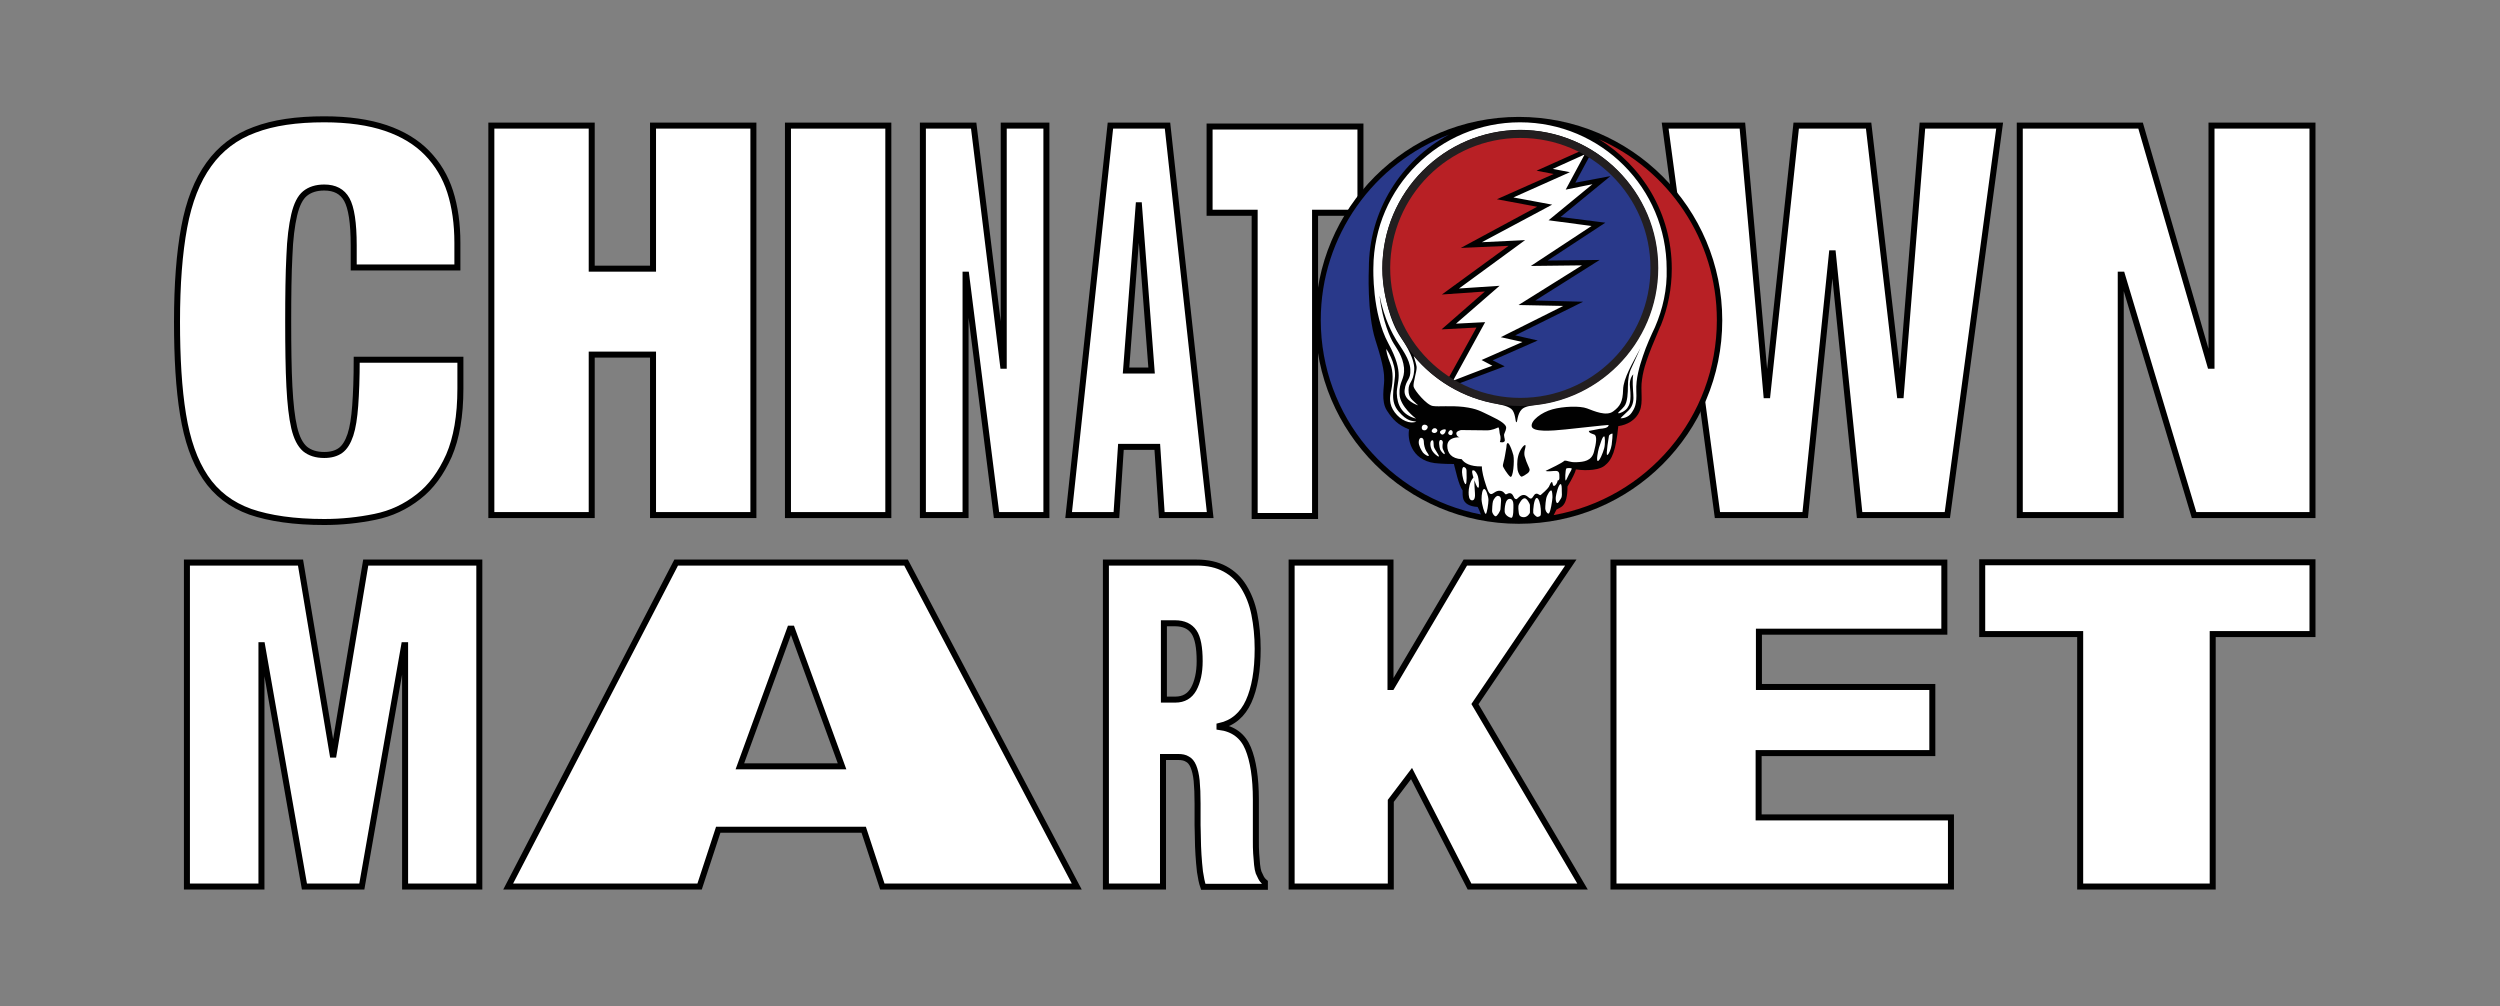 <?xml version="1.0" encoding="utf-8"?>
<!-- Generator: Adobe Illustrator 24.3.0, SVG Export Plug-In . SVG Version: 6.00 Build 0)  -->
<svg version="1.1" id="Layer_1" xmlns="http://www.w3.org/2000/svg" xmlns:xlink="http://www.w3.org/1999/xlink" x="0px" y="0px"
	 viewBox="0 0 831.9 334.8" style="enable-background:new 0 0 831.9 334.8;" xml:space="preserve">
<rect x="0" y="0" width="831.9" height="334.8" fill="#808080" stroke="none"/>
<style type="text/css">
	.st0{fill:#FFFFFF;stroke:#000000;stroke-width:2;stroke-miterlimit:10;}
	.st1{fill:#010101;}
	.st2{fill:#29398A;}
	.st3{fill:#B82025;}
	.st4{fill:#FFFFFF;}
	.st5{fill:#231F20;}
</style>
<g>
	<g>
		<path class="st0" d="M100,187.2l10.7,63.9h0.3l10.7-63.9h37.8V295h-24.7v-80.3h-0.3L120.4,295h-19.1l-14.1-80.3H87V295H62.2V187.2
			H100z"/>
	</g>
	<g>
		<path class="st0" d="M115.4,66.4c-1.5-2.7-4-4-7.5-4c-2.7,0-4.8,0.7-6.4,2c-1.6,1.3-2.8,3.7-3.6,7.1c-0.8,3.4-1.4,8-1.6,13.7
			c-0.3,5.7-0.4,13-0.4,21.7c0,8.7,0.1,15.9,0.4,21.7c0.3,5.7,0.8,10.3,1.6,13.7c0.8,3.4,2,5.7,3.6,7.1c1.6,1.3,3.7,2,6.4,2
			c2.2,0,4-0.5,5.4-1.5c1.4-1,2.5-2.8,3.3-5.2c0.8-2.4,1.3-5.7,1.6-9.7c0.3-4.1,0.5-9.2,0.5-15.3h34.5v9.6c0,9.1-1.3,16.5-3.8,22.3
			c-2.6,5.8-5.9,10.4-10.2,13.7c-4.2,3.3-9,5.6-14.5,6.7c-5.4,1.1-11,1.7-16.8,1.7c-10,0-18.2-1.2-24.6-3.4
			c-6.4-2.3-11.4-6.1-15-11.5c-3.6-5.4-6-12.3-7.4-20.9s-2-18.8-2-30.9c0-12.3,0.8-22.8,2.4-31.4c1.6-8.6,4.3-15.5,8.2-20.9
			c3.8-5.3,8.9-9.2,15.2-11.5c6.3-2.4,14-3.5,23.2-3.5c8.1,0,14.9,1,20.5,2.9c5.6,1.9,10.2,4.7,13.7,8.3c3.5,3.6,6.1,7.9,7.7,12.9
			c1.6,5,2.4,10.7,2.4,17v8.2h-34.5v-7.3C117.7,74.1,116.9,69.1,115.4,66.4z"/>
	</g>
	<g>
		<path class="st0" d="M196.9,41.8v47.6h20.4V41.8h33.4v129.6h-33.4v-53.4h-20.4v53.4h-33.4V41.8H196.9z"/>
		<path class="st0" d="M295.6,41.8v129.6h-33.4V41.8H295.6z"/>
	</g>
	<g>
		<path class="st0" d="M324,41.8l9.8,79.9h0.2V41.8h14.2v129.6h-16.6l-10.1-80h-0.2v80h-14.2V41.8H324z"/>
		<path class="st0" d="M388.5,41.8l14.2,129.6h-16.1l-1.5-22.7h-12.1l-1.5,22.7h-15.9l13.9-129.6H388.5z M378.9,68.3l-4.2,55h8.5
			l-4.2-55H378.9z"/>
	</g>
	<g>
		<path class="st0" d="M402.5,70.8V42.1h50.2v28.7h-15.1v100.9h-20.1V70.8H402.5z"/>
	</g>
	<g>
		<path class="st0" d="M621.8,41.8l10.4,89.7h0.3l7.2-89.7h25.7L648,171.4h-29.2l-8.9-87.1h-0.3l-8.9,87.1h-29.2L554.1,41.8h25.7
			l8,89.7h0.3l9.6-89.7H621.8z"/>
	</g>
	<g>
		<path class="st0" d="M712.3,41.8l23.2,79.9h0.4V41.8h33.6v129.6h-39.4l-24-80h-0.4v80h-33.6V41.8H712.3z"/>
	</g>
	<g>
		<g>
			<g>
				<path class="st1" d="M573.1,106.6c0,37.4-30.3,67.7-67.7,67.7c-37.4,0-67.7-30.3-67.7-67.7c0-37.4,30.3-67.7,67.7-67.7
					C542.8,38.9,573.1,69.2,573.1,106.6"/>
				<path class="st2" d="M529.3,51.3l-5.1,9.5l11.7-2.2l-16.6,13.6l14.9,1.9l-19.2,12.6l17.3-0.2L510.9,100l15.9,0.4l-22.6,11.2
					l7.5,1.7l-15,6.6l4,2l-16.8,6.3c6.5,3.6,13.9,5.7,21.9,5.7c24.7,0,44.7-20,44.7-44.7C550.6,73.3,542.1,59.2,529.3,51.3
					 M492.8,171.2c-30.4-5.9-53.3-32.6-53.3-64.7c0-28.2,17.8-52.3,42.7-61.7c-15.9,8.5-26.7,25.2-26.7,44.5c0,0-0.7,14.9,2.2,23.9
					c2.9,9,2.9,11.4,2.9,13.3c0,2.3-1.1,7,0.9,10.1c2,3.1,3.7,4.8,7.4,6.3c-0.6,2.8,0.4,10.1,8.5,11.2c2.6,0.3,5.5,0.3,6.4,0.3
					c0.5,1.7,1.5,6.9,2.9,8.8c0.1,1.5-0.8,5.1,5,5.5C492.2,169.6,492.5,170.5,492.8,171.2"/>
				<path class="st3" d="M491.3,109l-11.6,0.6l14.4-12.6l-14.3,1l22.2-16.2l-15.9,0.7l25.4-13.7l-13.4-2.5l18.9-8.4l-5.7-1.1
					l15.4-6.9c-6.2-3.3-13.3-5.2-20.9-5.2c-24.7,0-44.7,20-44.7,44.7c0,15.7,8.1,29.5,20.3,37.5L491.3,109z M532,46.3
					c14.5,8.8,24.3,24.8,24.3,43.1c0,6.7-1.3,13-3.6,18.8c-0.1,0.2-0.2,0.4-0.3,0.6c-4.5,10.5-5.5,13.8-6,17.5
					c-0.6,3.7,0.5,7.5-0.8,10.5c-1.2,3-4.2,4.6-7.1,5c-0.8,8.1-2,11.2-4.6,13.2c-2.6,2-8.3,1.4-9.5,1.2c-0.2,1-1.2,3-2.8,5.7
					c0,7-2.4,6.8-3.7,7.7c-0.3,0.6-0.6,1.3-0.9,1.8c30.9-5.5,54.3-32.4,54.3-64.9C571.3,79.7,555.2,56.5,532,46.3"/>
				<path class="st4" d="M550.7,108.9C550.7,108.9,550.7,108.9,550.7,108.9c-1.1,2.3-2.9,6.2-4,9.6c-1.1,3.3-2.4,7.4-2.2,11.7
					c0.2,4.3-0.5,5.6-1.6,7.2c-1.1,1.6-3,1.8-3.5,1.8c-0.5,0.1,0.7-0.8,2.5-2.6c1.8-1.8,1.7-3.9,1.6-5.4c-0.1-1.5-0.4-5,0-6.6
					c-0.5,0.4-1.4,1.9-1.1,4.2c0.5,4.9-0.2,5.9-0.9,7c-0.8,1.1-2.7,1.9-3,1.7c-0.3-0.2,0.9-0.9,2-2.3c1.1-1.4,1.2-4.6,1.2-6.7
					c0-2.1,0.3-4.3,1.2-6.1c0.9-1.9,3-6.6,3-6.6c-2.7,5.2-5.7,10-5.8,13.9c-0.1,4-1,5.5-3.3,7.2c-2.3,1.7-6.3-0.1-8.7-1
					c-2.4-0.9-7.8-0.7-11.5,0.3c-3.7,1-7.3,3.8-6.9,5.7c0.4,1.9,6.4,1.5,11.2,1c4.9-0.5,12.6-1.4,14.4-1.5c-0.1,1.1-1.9,1.2-3,1.3
					c-1.1,0.2-2.9,0.6-3.6,0.7c0.1,0.7,0.8,0.8,1.8,1.2c1,0.4,0.7,2.8-0.1,5.8c-0.8,3-3.4,3.3-5.8,3.4c-2.4,0.1-2.9-0.6-4-0.5
					c-1,0.9-4.5,2.5-6.3,3.4c0.8,0.3,2.2,0,3.4,0c1.2,0,1.2,0.9,1.2,1.9c0.1,1-0.2,1.3-0.6,1.3c0,0.7-0.7,1.8-1.2,1.8
					c-0.5,0-0.4-1.3-0.7-1.3c-0.3,0-0.7,0.9-1,1.6c-0.4,0.7-2.3,2.4-2.7,2.7c-0.4,0.3-0.8-0.6-1.6-0.4c-0.8,0.2-1,1.6-1.7,1.6
					c-0.7,0-1.2-1.2-2.4-1.2c-1.2,0-2.1,1.4-2.4,1.4c-0.4,0-0.7-0.2-1-1c-0.4-0.8-0.8-1-1.3-1c-0.5,0-0.9,0.4-1.2,0.4
					c-0.4,0-0.6-1.1-2-1.2c-1.5-0.1-2.2,1.2-3,1.1c-0.8-0.1-1.3-2-1.8-3.5c-0.5-1.5-1.2-4-1.2-5.7c-4,0.1-5.9-1.2-6.7-2.4
					c-3.4-0.2-4.8-2-4.8-4.5c0.1-2.5,2.7-2.8,4.1-2.8c-0.6-0.1-1.1-0.6-1.1-1.3c0-0.8,1.6-1.1,1.6-1.1s6.9,0.1,8.6,0.1
					c1.7,0,3.1-0.7,3.8-1c0.4,0.5,0.3,1.6,0.5,2.3c0.3,0.7,0.3,1.9,0,2.6c0.7,0.1,1.1,0.2,1.5-0.2c0.4-0.3-0.1-1.3-0.1-2
					c-0.1-0.6,0.6-1.4,0.7-2.5c0.1-1.1-1.8-2.4-5.2-4c-3.4-1.6-4.4-2.4-9-3c-4.6-0.5-8,0-10.2-0.3c-2.1-0.3-6.1-5.2-6.4-6.4
					c-0.3-1.2,1.1-5.1,1-6.6c-0.1-0.8-0.6-2.4-1-3.7c6.8,8.2,16.5,14,27.5,15.9l0,0c0,0,0,0,0,0c0.1,0,0.2,0,0.3,0.1
					c1,0.2,4.2,0.8,5.1,2.1c1.1,1.6,0.9,4,1.3,4s0.2-2.7,1.8-4.3c0.9-0.9,2.8-1.2,4.6-1.5c0.7-0.1,1.3-0.2,2-0.3
					c0.4-0.1,0.9-0.1,1.2-0.2c0,0,0,0,0,0c14.8-2.8,27-12.6,33.2-25.9c2.7-5.9,4.2-12.4,4.2-19.2c0-25.4-20.6-45.9-45.9-45.9
					C480.6,43.4,460,64,460,89.4c0,1.4,0.1,2.8,0.2,4.1l0,0.1c0.6,4.8,2.1,13.1,6,18.8c0,0,4.7,6.4,4.4,10.7
					c-0.3,4.3-1.9,3.9-1.9,6.7c0,2.8,1.4,3.3,3.2,5.1c0,0-4.9-1.5-4.5-5.1c0.4-3.6,2.1-3.3,1.9-6.8c-0.1-3.5-3-7.1-4.6-9.7
					c-1.2-2-4.1-7.1-5.6-14.8c0,0.1,0,0.2,0,0.3c1,8.2,3.6,13.8,4.6,15.4c1,1.7,3.1,4.3,3.5,8.2c0.3,3.9-1.7,4.5-1.5,8.7
					c0.1,4.2,5.5,8.2,5.5,8.2c-4.6-1.2-6.3-4.5-6.4-8.4c-0.1-3.9,2.7-6.5-2.8-16.6c-5.5-10.1-5-25.1-5-25.1s0,0,0-0.1
					c0.2-26.8,22-48.4,48.8-48.4c27,0,48.8,21.9,48.8,48.8C554.8,96.3,553.3,102.9,550.7,108.9 M462.6,120.9
					c1.1,2.7,0.9,6.2,0.4,8.7c-0.6,2.5-0.9,4.9,1.1,7.6c2,2.7,5.1,4,7.2,3.1c-1.5-0.3-3,0-5.9-3.4c-2.9-3.4-1.6-7.1-1.2-11.7
					c0.3-4.6-2.9-9.1-2.9-9.1C461.3,116.8,461.5,118.1,462.6,120.9 M473.1,142.3c0,0.5,0.2,0.9,0.9,0.9c0.7,0,1.1-0.7,1.1-1.1
					c0-0.4-0.4-0.8-1.2-0.8C473.4,141.4,473.1,141.8,473.1,142.3 M476.5,143.1c-0.3,0.5,0.2,1,0.8,1s1-0.5,1-0.8
					c0-0.3-0.3-0.9-1-0.8C477.1,142.5,476.8,142.6,476.5,143.1 M479.8,143.1c-0.3,0.2-1,0.5-0.4,1.2c0.6,0.7,1.2,0.1,1.5-0.4
					c0.2-0.5,0.3-0.8,0.1-1C480.8,142.8,480.1,142.9,479.8,143.1 M481.9,144.1c0,0.4,0.4,0.7,0.9,0.7c0.4,0,0.6-0.5,0.6-0.9
					c0-0.4-0.2-0.8-0.7-0.8C482.3,143.2,481.9,143.8,481.9,144.1 M472.1,147c-0.1,1.2,0.9,2.9,1.4,3.6c0.6,0.7,1.7,1.3,1.9,1.1
					c0.2-0.2-0.3-0.8-0.8-1.6c-0.5-0.8-0.8-2.3-0.8-2.9c0-0.6-0.1-1.4-0.8-1.5C472.8,145.6,472.2,145.8,472.1,147 M476.3,149.4
					c0.4,1.2,2.2,2.7,2.5,2.5c0.3-0.2-1.6-2.5-1.7-3.4c-0.1-0.8,0-2-0.4-2C475.8,146.5,475.8,148.2,476.3,149.4 M479.2,149.5
					c0.2,0.6,1.3,1.8,1.5,1.6c0.2-0.2-0.2-0.9-0.5-1.5c-0.3-0.5-0.2-1.6-0.1-2.1c0.1-0.5-0.1-1.1-0.7-1.1
					C478.5,146.4,479,148.9,479.2,149.5 M486.5,157.1c0,1.1,0.7,4,1.2,4c0.5,0,0.3-3.9,0.3-4.5c0-0.5-0.3-1.1-0.9-1.2
					C486.7,155.4,486.5,156,486.5,157.1 M490.3,158.9c-1.3,1.4-1.6,3.8-1.6,4.9c0,1.1,0.1,2.6,1.1,2.7c1,0.1,1.1-1.4,1-2.5
					c-0.1-1.1-0.2-3.1-0.2-4.2c0.2,0.4,0.8,2.5,1.3,2.5c0.5,0,0.1-3.2-0.1-3.8c-0.2-0.7-0.9-2-1.5-2
					C489.5,156.3,490,157.9,490.3,158.9 M493,166.2c0.1,1.8,1,4.8,1.4,4.8c0.4,0,0.9-3.5,0.9-4.6c0-1.2-0.8-3.7-1.4-3.7
					S493,164.4,493,166.2 M496.8,166.8c-0.2,0.7-0.3,2.7-0.3,3.3c0,0.6,0.7,1.7,1.2,1.7c0.5,0,1.6-1.8,1.6-2.4c0-0.6,0.2-2,0.2-2.9
					c0-0.9-0.3-1.4-1-1.5C497.9,164.9,497,166.1,496.8,166.8 M501.2,166.9c-0.3,0.6-0.6,2.3-0.5,3.4c0.1,1.1,1.4,1.9,2.2,2
					c0.8,0.1,0.7-3.4,0.7-4.4c0-1-0.4-1.9-1.2-1.9C501.9,166,501.5,166.3,501.2,166.9 M505.4,167.9c-0.3,0.7-0.1,2.1,0,2.9
					c0.1,0.8,0.6,1.3,1.7,1.3c1.1,0,2-1.2,2-1.6c0-0.3,0-1.8,0-2.4c0-0.5-1.1-2.4-1.8-2.3C506.4,165.9,505.7,167.3,505.4,167.9
					 M510.2,170.6c0.1,0.6,1,1.3,1.3,1.4c0.3,0,1.1-0.1,1.2-0.7c0.1-0.6,0-2,0-2c-0.1-1.6-0.7-3.6-1.3-3.6
					C510.4,165.7,510.1,170,510.2,170.6 M514.8,165c-0.5,1-0.6,3.6-0.6,4.2c0,0.6,0.5,1.7,1.1,1.7c0.6,0,1.3-4.6,1.3-5.4
					c0-0.8-0.1-2.3-0.4-2.3C515.7,163.2,515.3,164,514.8,165 M517.7,165.4c-0.1,0.9,0.1,2,0.5,2c0.4,0,0.7-0.8,1.2-1.5
					c0.5-0.7,0.3-1.8,0.3-2.6c0-0.8,0-2.3-0.4-2.2C518.6,161.1,517.8,164.5,517.7,165.4 M521,159.9c0.2,0,0.8-1.6,1.1-2.1
					c0.3-0.5,1-1.7,0.9-1.9c-0.1-0.2-1.6-0.2-1.8,0C520.9,156.3,520.7,159.9,521,159.9 M532.1,148.9c-0.4,1.4-1,4.5-0.4,4.5
					c0.6,0,1.7-2.7,2.1-4.2c0.4-1.5,0.3-4.1,0-4C533.2,145.2,532.6,147.5,532.1,148.9 M535.4,145c0,0-1.1,6.4-0.6,6.4
					c0.5,0,1.3-2,1.5-3.4s0.3-3.1,0.3-3.7C536.2,144.2,535.5,144.7,535.4,145 M502.1,147.7c-0.6-0.7-0.8,0.2-0.8,0.8
					c0,0.5-0.3,1.7-0.5,3.1c-0.2,1.4-0.8,3.1-0.7,3.5c0.1,0.4,1.4,2.6,2.4,3.5c1,0.9,1.5-5.3,1.1-7.1
					C503.1,149.7,502.6,148.5,502.1,147.7 M507.3,150.1c0.1-0.7,0.6-1.9,0.2-2c-0.4-0.1-1.8,1.6-2.3,3.6c-0.5,2-0.3,3.8-0.2,4.7
					c0.2,1,0.8,2,1.2,2.2c0.4,0.1,1.7-0.8,2.1-1.1c0.4-0.3,0.7-0.7,0.7-1.2c0-0.5-1.1-2.4-1.5-4
					C507.2,151.6,507.2,150.8,507.3,150.1 M499.4,112.2l20.8-10.4l-14.9-0.3l21.1-13.2l-17,0.2l20.2-13.3l-14.3-1.9l14.6-12
					l-8.9,1.8l6.3-11.7l-10.6,4.8l5.7,1.1l-18.8,8.4l12.9,2.4l-23.4,12.5l14.4-0.7L485.5,96l13.5-0.9l-14.5,12.6l9.7-0.5l-10.7,19.5
					c0,0,11-4.3,13.1-5l-3.6-1.9l13.6-6L499.4,112.2z"/>
				<path class="st5" d="M505.9,43.3c-25.3,0-45.9,20.6-45.9,45.9c0,25.3,20.6,45.9,45.9,45.9c25.3,0,45.9-20.6,45.9-45.9
					C551.9,63.9,531.2,43.3,505.9,43.3 M505.9,45.9c23.9,0,43.3,19.4,43.3,43.3c0,0,0,0,0,0c0,23.9-19.4,43.2-43.3,43.2
					c-23.9,0-43.3-19.4-43.3-43.3v0C462.7,65.3,482,45.9,505.9,45.9"/>
			</g>
		</g>
	</g>
	<g>
		<path class="st0" d="M398.2,187.2c3.7,0,6.8,0.7,9.4,2.1c2.6,1.4,4.7,3.4,6.3,6c1.6,2.6,2.8,5.6,3.5,9.1c0.7,3.5,1.1,7.4,1.1,11.5
			c0,7.2-1,13.1-3,17.5c-2,4.4-5.2,7.2-9.7,8.2v0.3c4.6,0.6,7.8,3,9.5,7.1c1.7,4.1,2.6,9.8,2.6,17.1v9.2c0,1.4,0,2.9,0,4.4
			c0,1.5,0,2.9,0.1,4.3c0.1,1.4,0.2,2.6,0.3,3.7c0.1,1.1,0.3,2,0.5,2.6c0.3,0.6,0.6,1.2,0.8,1.7c0.3,0.6,0.7,1.1,1.3,1.6v1.5h-20.5
			c-0.5-1.4-0.8-3.1-1.1-5c-0.2-1.9-0.4-3.8-0.5-5.7c-0.1-1.9-0.2-3.7-0.2-5.5c0-1.8-0.1-3.2-0.1-4.3v-7.2c0-3-0.1-5.5-0.3-7.6
			c-0.2-2-0.6-3.6-1.1-4.8c-0.5-1.2-1.2-2-2-2.4c-0.8-0.5-1.8-0.7-3-0.7h-5.1V295H368V187.2H398.2z M391.1,232.8
			c2.8,0,4.8-1.2,6.1-3.5c1.3-2.4,2-5.5,2-9.3c0-4.5-0.6-7.8-1.9-9.7c-1.3-1.9-3.4-2.9-6.3-2.9h-3.7v25.4H391.1z"/>
	</g>
	<g>
		<path class="st0" d="M659.6,211v-23.9h109.9V211h-33.2v84h-44.1v-84H659.6z"/>
	</g>
	<g>
		<path class="st0" d="M462.7,187.2v41.4h0.4l24.5-41.4h35.1l-31.9,47.1l35.8,60.7H489l-19.3-37.6l-6.9,9.1V295h-33V187.2H462.7z"/>
	</g>
	<g>
		<path class="st0" d="M647,187.2v23h-61.7v18.4H643v22h-57.8V272h64v23H536.9V187.2H647z"/>
	</g>
	<g>
		<path class="st0" d="M301.5,187.2L358.3,295h-64.7l-6.2-18.9h-48.4l-6.2,18.9h-63.7L225,187.2H301.5z M262.9,209.2L246.2,255h34
			l-16.7-45.8H262.9z"/>
	</g>
</g>
</svg>
